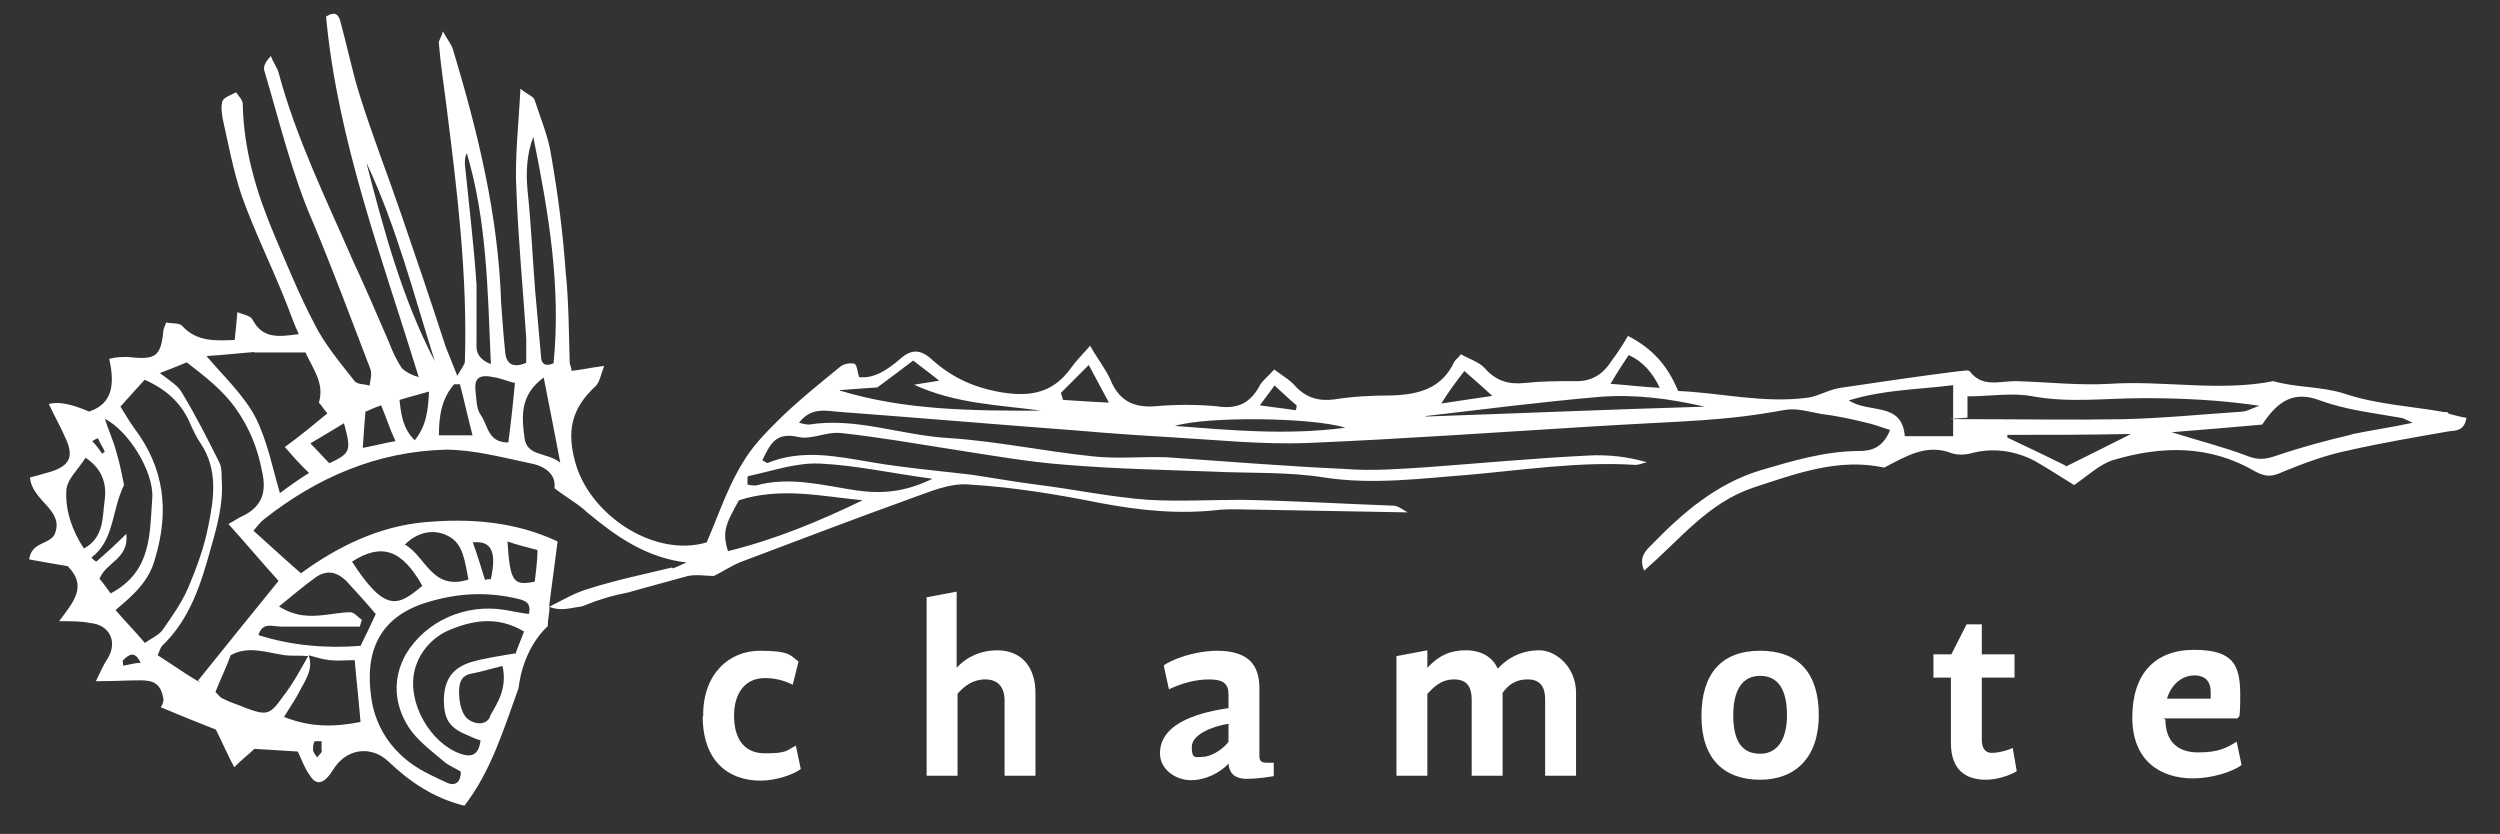 <?xml version="1.0" encoding="UTF-8"?>
<svg id="Capa_1" xmlns="http://www.w3.org/2000/svg" version="1.1" viewBox="0 0 558.2 186.2">
  <rect x="0" y="0" width="558.2" height="186.2" fill="#333333" stroke="none"/>
  <!-- Generator: Adobe Illustrator 29.3.0, SVG Export Plug-In . SVG Version: 2.1.0 Build 146)  -->
  <defs>
    <style>
      .st0 {
        fill: #fff;
      }
    </style>
  </defs>
  <path class="st0" d="M545.7,92c-7.3-1.3-15.1-1.7-22.2-4.1-5.4-1.7-10.8-1.3-15.9-2.8-12.1,2.4-24.3-.2-36.6.6-6.9.4-13.8-.4-20.9-.6-3.7,0-7.5,1.5-10.3-2.2-.4-.4-1.7,0-2.6,0-8.8,1.1-17.4,2.4-26.3,3.7-2.6.4-5,1.9-7.3,2.2-9.9,1.3-19.4-1.1-28.9-1.5-2.4-5.8-5.8-9.5-11.2-12.3-1.3,2.2-2.4,3.9-3.7,5.6-1.9,3-4.5,4.7-8.4,4.5-3.7,0-7.1,0-10.8.4s-6.5-.4-9-3.2c-1.3-1.5-3.7-2.2-5.4-3.2-.9,1.1-1.3,1.3-1.5,1.7-2.8,6-8,7.3-14,7.5-4.3,0-8.6.2-12.9.9-3.4.4-6.2-.4-8.6-3-1.3-1.5-3-2.4-4.7-3.7-1.5,1.7-2.8,2.6-3.4,3.9-2.2,3.9-5.2,5-9.5,4.3-4.5-.4-9-.4-13.6,0-5,.4-8.2-1.3-10.1-6-1.1-2.4-2.8-4.5-4.5-7.5-1.9,2.2-3.2,3.4-4.3,5-4.3,6-9.9,6.5-16.6,5.2-5.6-1.1-10.3-3.4-14.4-7.1-2.6-2.4-4.7-2.4-7.3,0-2.6,2.2-5.6,4.3-9,3.9-.4-1.3-.4-2.8-1.1-3-.9-.2-2.2,0-3,.6-5,4.1-9.9,8-14.4,12.5s-6.2,6.7-8.4,10.6c-2.8,5-4.7,10.6-7.1,16.2-11.4,3.4-25.4-5.6-29.1-17-2.4-7.8-1.1-12.9,4.3-17.9.9-.9,1.1-2.4,1.9-4.5-3.2.4-5.2.9-7.3,1.1,0-.9-.4-1.3-.4-1.9-.2-6.7-.2-13.6-.9-20.2-.6-8.6-1.7-17.2-3.2-25.8-.6-4.3-2.4-8.4-3.7-12.5-.2-.9-1.7-1.3-3.2-2.6-.4,8.2-1.3,15.5-.9,22.6.4,11.2,1.5,22.2,2.2,33.2v5.4c-3,1.3-4.5.2-4.7-2.4-.4-3.7-.6-7.1-.9-10.8-.6-19.6-5.2-38.3-10.8-56.9-.4-1.1-1.3-2.2-2.2-3.9-.4,1.5-1.1,2.2-.9,2.8.4,4.7,1.1,9.3,1.7,14,2.4,19,4.7,37.7,4.1,56.9,0,.6-.6,1.3-1.7,3.2-1.1-2.8-1.9-4.7-2.6-6.5-3.2-9.9-6.5-19.6-9.9-29.5-3-8.8-6.5-17.7-9.3-26.7-1.7-5.4-2.8-11-4.3-16.4-.4-1.5-1.1-2.4-3.2-1.1,2.6,27.8,12.5,53.8,20.7,80.5-1.5-.4-2.8-1.1-3.7-1.9-1.3-1.9-2.2-3.9-3-6-2.6-6-5.2-12.1-8-18.1-6-13.8-12.7-27.4-16.6-42-.4-1.3-1.3-2.4-1.7-3.7-1.3,1.3-1.7,2.4-1.5,3.2,3.4,11.4,6.2,23.3,11,34.2,4.5,10.8,8.6,21.8,12.7,32.5.4,1.1,0,2.4-.2,3.7-1.1-.4-2.8-.2-3.4-1.1-3.2-4.1-6.7-8.2-9-12.9-3.4-6.5-6.2-13.4-9-20-3.9-9.3-6.7-18.7-6.9-28.9,0-.9-.9-1.7-1.5-2.6-1.1.6-2.6,1.1-3,1.9-.4,1.1-.2,2.6,0,3.9,1.3,5.8,2.4,11.8,4.3,17.4,2.8,7.8,6.5,15.3,9.5,22.8,1.1,2.6,1.9,5.2,3.2,8-4.5.6-8,1.1-10.3-3.2-.4-.9-1.9-1.1-3.4-1.7-.2,2.6-.4,4.3-.6,6.2-4.3.2-8.4.4-11.6-3-.6-.9-2.4-.6-3.7-.9-.4,1.1-.6,1.5-.6,1.7-.6,6-1.7,6.7-8,6-1.3,0-2.4,0-4.1.4,1.1,5.2,1.1,9.9-4.5,11.8-3.9-1.7-6.9-2.3-9-1.7,1.3,2.8,2.8,5.4,3.9,8,1.7,3.9.6,5.8-3.4,7.1-1.5.4-3,.9-4.7,1.3.4,5.4,8,7.3,5.4,12.9-1.5,2.2-5,1.5-5.6,5.4,3.2.6,6.2,1.1,8.6,1.5,4.5,4.5,1.3,8-1.9,12.3,3,0,5,0,6.9.4,4.5.4,6.2,4.3,3.9,8-.9,1.3-1.5,2.8-2.6,5,4.1,0,7.1-.2,9.9-.2s4.7.6,5.2,4.3c0,.9-.6,1.7-.6,1.7,5.2,2.2,9,3.7,12.3,5,1.5,3,2.6,5.6,4.1,8.4,1.9-1.9,3.4-3,4.5-4.1,3.4.2,6.7.4,9.7.6.9,1.9,1.5,3.7,2.6,5.2,1.3,2.2,2.8,2.2,4.5,0,.4-.6.9-1.3,1.3-1.9,3-4.1,8.2-4.5,11.8-1.1,4.7,4.5,10.1,8.2,17,9.9,6-7.8,8.8-17.2,12.1-26.3.6-5.2,2.8-10.3,6.5-13.8,0-1.5.4-3,.4-4.3h0c2.2.9,4.1.4,6.5,0,.4,0,1.1-.2,1.5-.4,3.2-1.3,6.2-2.2,9.5-2.8,4.5-1.3,8.8-2.4,13.4-3.7,1.9-.4,4.1,0,5.8,0,2.2-1.1,4.1-2.4,6.2-3.2,12.5-4.7,25-9.5,37.5-14,4.3-1.5,9-3.7,13.6-3.2,9.7.6,19.4,2.2,28.9,4.1,9,1.7,17.9,2.6,26.9,1.5,2.8-.2,5.6,0,8.4,0,11.2.2,22.2.4,33.4.6-1.1-.6-2.2-1.5-3.2-1.5-11.2-.4-22.6-1.1-33.8-1.3-6.9,0-14,.4-20.9,0-8.4-.6-16.8-2.4-25-3.4-4.7-.6-9.7-1.5-14.4-2.2-7.5-.9-14.9-1.5-22.4-2.8-7.8-1.3-15.5-3-23.3.2,0,0-.6-.4-1.1-.6,1.7-3.4,2.8-6.5,8.2-5.2,2.8.6,6.2-1.3,9.5-.9,8.4.9,16.8,2.4,25.2,3.7,8.4,1.3,16.8,2.8,25.2,3.4,10.8.9,21.8,1.1,32.5,1.5,8.2.4,16.6,0,24.8,1.3,11,1.7,21.8.2,32.5-.6,12.3-1.1,24.8-3,37-2.2.9,0,1.7-.4,2.6-.6-4.5-1.3-8.8-1.7-12.9-1.5-12.1.6-23.9,1.7-36,2.6-6.2.4-12.5.9-18.5.4-13.4-.6-26.7-1.7-39.8-2.6-5.4-.2-11,.4-16.4-.2-10.8-1.1-21.5-3.4-32.3-4.1-10.6-.6-20.7-4.7-31.2-3-.6,0-1.3-.2-2.2-.4,2.8-3.7,6.2-2.6,9.5-2.4,17.4,1.3,34.9,2.8,52.3,4.1,6.9.6,13.8,1.1,20.9,1.5,10.3.6,20.7,1.7,31,1.3,21.3-.9,42.4-2.4,63.7-3.7s28.6-1.1,42.9-3.7c2.4-.4,5.2.4,7.8.9,3.2.4,6.7,1.1,9.9,1.9,1.9.4,3.7,1.1,5.6,1.7-1.5,3.9-4.1,4.7-6.9,4.7-7.5,0-14.9,2.2-22,4.3-9.9,3-17.4,9.5-24.3,16.6-1.3,1.3-3,2.8-1.7,5.8,8-6.9,14.2-15.1,24.3-18.5,9.7-3.2,19.2-6.7,29.3-4.5,5-2.6,9.5-5.4,15.1-3.2,1.3.4,2.8.4,4.3,0,5-1.3,9.7-.6,14.2,1.7,3,1.7,6,3.7,8.8,5.4,3.2-2.2,5.8-4.7,8.8-5.6,10.8-3.2,21.5-3.4,31.7,2.6,2.4,1.3,3.9,1.1,6.2,0,4.7-1.9,9.5-3.7,14.4-4.7,7.5-1.7,15.1-3,22.6-4.3,1.5-.2,3.4,0,3.9-3-1.3-.2-2.6-.6-3.9-.9l-.4-.4ZM119.1,30.7c3.4,16.8,6.2,33.4,4.5,50.4-1.9.9-2.8,0-2.8-1.5-.4-5-.9-9.7-1.3-14.6-.6-7.5-.9-14.9-1.7-22.4-.4-4.1-.2-8.2,1.3-12.1v.2ZM121.4,84.3c1.3,6.5,2.4,12.3,3.7,19-3-2.4-7.5-1.3-8-5.6-.6-4.5-1.1-9.5,4.3-13.4ZM115,85.2c-.4,4.5-.9,9-1.5,13.6-4.7,0-4.5-3.9-6.2-6.2-.9-1.3-.9-3.2-1.1-5-.4-3,.6-4.1,3.9-3.4,1.5.2,3.2.9,4.7,1.3l.2-.2ZM104.2,34.1c4.5,15.1,4.7,30.6,5.4,47.2-3.7-1.5-3.2-3.7-3.2-5.4v-12.3c-.6-9-1.7-17.9-2.6-26.9,0-.9,0-1.7.4-2.4v-.2ZM101.2,85.8h1.5c.9,3.4,1.7,7.1,2.8,11.4h-7.5c0-4.3.6-8.2,3.4-11.4h-.2ZM81.8,36.3c6.7,14.2,10.6,29.5,15.3,44.4-7.3-14-11.4-29.3-15.3-44.4ZM95.8,87.3c-.2,4.3-.6,7.8-3.2,11-2.6-2.6-3-5.4-3.4-9,1.9-.6,3.9-1.1,6.7-1.9ZM81.4,92c1.1-.4,1.9-.9,3.7-1.5,1.1,2.6,1.9,5.2,3.2,8-2.4.4-4.1.9-7.3,1.5.2-3.2.4-5.6.6-8.2l-.2.2ZM73.6,103.5c-1.3-1.3-2.6-2.8-4.3-4.5,2.6-1.5,5-3,7.5-4.5,1.7,6.2,1.5,6.7-3.4,9h.2ZM56.8,78.7h11.4c1.7,3.7,4.3,6.9,3,11.2.6.6,1.1,1.5,1.9,2.4-3.2,2.6-6,5-9.5,7.5,1.9,2.2,3.4,3.9,5.4,5.8-2.4,1.5-4.5,3-6.5,4.5-1.7-5.8-2.8-11.6-5.4-16.8-2.6-5-6.9-9-11-13.8,3.4-.2,6.9-.6,10.6-.9ZM21.9,97.9c.4,1.1,1.1,1.9,1.5,3,0,0-.4.2-.6.4-.6-.9-1.3-1.9-2.2-2.8.4-.2.6-.4,1.1-.6h.2ZM18.7,122.4c-2.6-3.9-4.1-8.4-3.9-12.7,0-2.6,2.8-5,4.3-7.5,3.9,2.6,4.7,6,4.3,9.3-.6,3.9,0,8.4-4.7,11ZM22.2,129.3c1.3-3.7,6.7-4.5,6-10.1-2.4,2.4-4.5,4.3-6.7,6.2-.4-.2-.6-.4-1.1-.9,5.2-3.9,4.5-10.6,7.3-16.2-.4-1.9-.9-4.7-1.7-7.3-.6-2.4-1.7-4.7-2.6-7.5,5.2,2.6,11,11.8,10.6,17.7-.6,7.8,0,16.4-9.3,21.3-1.1-1.5-1.7-2.4-2.6-3.4v.2ZM27.5,148.7c0-.6-.2-1.1,0-1.3,1.3-1.3,2.6-2.2,3.9.6-1.3,0-2.4.4-3.7.6h-.2ZM32.3,143.5c-2.2-2.6-4.3-4.7-6.5-7.3,4.1-3.4,7.5-6.5,8.8-11.4,3.2-10.6,2.2-20.2-4.7-29.3-1.1-1.5-1.9-3-3-4.7,1.9-2.2,3.7-4.1,5.4-6,5,2.2,8.4,5.4,10.3,10.1.6,1.3,1.3,2.8,2.2,4.1,3.9,5.8,3,12.3,1.7,18.5-.9,4.7-2.6,9.3-4.5,13.8-1.5,3.4-3.7,6.5-5.8,9.5-.9,1.1-2.4,1.7-3.9,2.8ZM44.5,152.3c-3.2-1.9-6-3.9-9.3-6,.4-.9.6-1.7,1.1-2.2,6.2-6,8.6-13.8,10.8-21.8,1.5-5.2,2.8-10.1,2.4-15.3,0-1.3,0-2.8-.6-3.9-2.6-5.2-5.2-10.3-8.2-15.3-.9-1.7-2.8-2.8-5-4.5,2.4-.9,4.3-1.7,6-2.4,4.1,3.2,7.8,6,10.8,10.1,3.2,4.5,5,9,6,14.2,1.1,4.7,0,8-4.5,10.1-.9.4-1.5.9-3,1.7,3.9,4.3,7.3,8.4,11.2,12.7-5.8,7.1-11.8,14.6-18.1,22.4h.4ZM54.5,157.9c-1.5-.6-3.2-1.1-4.7-1.9-.6-.2-1.1-.9-1.7-1.5,1.1-2.8,2.4-5.4,3.4-8.2,3.9-2.2,8-.6,12.1,0,1.7.2,3.4,0,5.2.2-1.7,3-3.4,6.2-5.6,9-3,4.3-3.7,4.3-8.8,2.4h.2ZM71.9,167.6c0,.4-.6.9-1.1,1.5-.4-.6-.9-1.1-.9-1.7s0-1.5.4-1.9h1.5v2.2ZM63.3,160.3c1.1-1.9,2.4-3.7,3.4-5.6,1.3-2.6,3.4-5.2,2.2-8.4h0c1.5.4,3,.9,4.7,1.1,1.9.2,3.7,0,5.6,0,.4,4.7.9,9,1.3,13.8-5.6,1.1-11,1.3-17-1.1l-.2.2ZM57.7,141.8c.9-3,3.2-1.9,5-1.9h17.7c0-.4.2-.9.4-1.5-.9-.6-1.7-1.7-2.6-1.7-1.9,0-3.7.4-5.6.6-3.4.4-6.7.4-10.3-1.9,3-2.4,5.4-4.5,8.2-6.5,2.4-1.7,4.7-1.3,6.9.9,2.2,2.4,4.3,4.7,6.5,7.3-1.1,2.4-2.2,4.7-3.4,7.1-7.5.6-15.3,0-22.8-2.4h.2ZM94.3,130.8c-5.4,4.5-8.2,6.2-15.7-5.4,6.7-4.3,11.2-2.6,15.7,5.4ZM90.4,121.6c3.2-3.2,6.9-3.4,9.7-1.9,3.4,1.7,3.7,5.8,4.5,9.7-8.2,2.6-9.5-5.2-14.2-7.8ZM109.4,160.1c-1.1,2.2-4.1,1.5-5.4,0-1.1-1.3-1.5-3.7-1.5-5.6s.4-3.7,2.8-4.1c2.2-.4,4.3-1.1,6.9-1.7,1.1,5-1.1,8.2-2.8,11.2v.2ZM115,145.9c-3.7.6-6.9,1.1-9.7,1.9-4.3,1.3-6,3.9-6.2,8.2,0,4.5,1.1,6.5,5.4,8.2.9.4,1.9.9,2.8,1.1-.4,3.2-1.9,3.9-4.5,3-6.7-2.4-11.8-11.2-10.3-18.3.9-4.1,3.7-7.3,7.1-9,5.4-2.4,11.2-3.7,17.4,0-.6,1.7-1.5,3.7-1.9,5h0ZM118.2,137.1c-1.7-.2-3.7-.6-5.4-.9-8.8-1.5-17.7,2.4-22.2,9.9-3,5.4-2.6,11.2.6,16.2,1.9,3,5.2,5.4,8,7.8,1.1.9,2.6,1.5,3.7,2.2,0,2.2-1.1,3.2-2.8,2.6-2.8-1.3-5.8-2.6-8.4-4.5-5-3.7-8-8.8-8.8-14.6-1.5-10.3,1.7-18.3,13.1-21.5,6.5-1.9,12.9-2.2,19.6-.6,1.7.4,3.2.9,2.4,3.7h.2ZM105.7,121.1c4.1-.4,5.2,2.2,3.9,8.2-.4,0-.9,0-1.3.2-.9-2.8-1.7-5.6-2.8-8.6l.2.2ZM119.3,129.9c-4.7.9-5.4,0-6-9,2.6.9,4.5,1.3,6.7,1.9,0,2.8-.4,5-.6,7.1ZM150.1,126.7c-6.2,1.5-12.5,2.8-18.5,4.7-3.2.9-6,2.6-9,4.1.6-5,1.3-9.7,1.9-14.6-9.5-4.5-19.8-5.2-29.7-4.3-10.1.9-19.4,5.4-27.6,11.4-3.7-3.2-6.9-6.2-10.6-9.5,1.1-1.3,1.5-1.9,2.4-2.6,11.8-9.3,25.2-15.1,40.5-15.5,6.2,0,12.5,1.7,18.7,3,3.4.6,6,2.4,5.6,5.6,2.8,2.2,5.2,3.4,7.3,5.4,6.5,5.4,13.1,10.1,22.2,11.2-1.1.4-2.2,1.1-3.2,1.3v-.2ZM162.6,123.3c-1.3-4.3-.9-5.8,2.4-11.6,9.3-3,18.3-.9,27.6,0-9.7,4.7-19.6,8.8-30.2,11.4l.2.2ZM183,103.5c8.2.4,16.2,2.2,25.2,3.4-6.2,3-11.2,3.4-17,2.6-7.3-1.1-14.9-3.2-22.4-1.1-.4,0-1.1,0-1.9-.2v-1.5s0-.4.2-.4c5.2-1.1,10.6-3,15.7-2.8h.2ZM187.5,87.1c2.8-.2,5.8-.4,8.4-.6,2.6-1.9,5.2-3.9,8-6,1.9,1.5,3.7,2.8,5.8,4.5-2.4.4-3.9.6-5.6.9,9.3,4.3,19,4.5,28.4,5.8-15.1,0-30.2,0-45-4.5ZM237.3,89.2c0-.4-.4-1.1-.4-1.5,1.9-1.9,3.9-3.9,6.2-6.2,1.5,2.8,2.8,5.2,4.5,8.4-4.1-.2-7.1-.4-10.1-.6h-.2ZM284.5,86c1.9,1.7,3.4,3.2,5,4.5,0,.4,0,.6-.2,1.1-2.4-.4-4.7-.6-8-1.1,1.3-1.7,2.2-3,3.2-4.3v-.2ZM262.3,95.1c7.5-2.2,30.8-1.9,38.1.4-12.9,1.7-25.2.6-38.1-.4ZM363.7,79.3c2.9,1.3,5.2,3.7,6.9,7.3-3.9-.2-6.9-.6-11-.9,1.5-2.6,2.8-4.5,4.1-6.5h0ZM326.7,82.6c1.9,1.7,3.7,3.2,6.5,5.8-4.3.6-7.3,1.1-11.4,1.7,1.9-3,3.4-5,5.2-7.3l-.2-.2ZM318.3,92.9c12.9-1.5,26.1-3.2,39-4.3,7.8-.6,15.5.4,23.3,2.2-20.7.6-41.6,1.5-62.2,2.2h0ZM425.3,97.4c-.6-7.8-8-5-12.5-8,7.8-2.4,15.3-2.4,23.3-3.4v11.4h-10.8ZM461.1,103.9c-3.9-1.9-8.4-4.1-12.9-6.2v-.6c8.8,0,17.7,0,27.6-.2-5.6,2.8-9.9,5-14.6,7.3v-.2ZM473.8,93.6c-11,.2-22.2,0-33.2,0s-.6-.2-1.3-.4v-4.7c5.2,0,9.9-.9,14.6,0,8.2,1.5,16.4.4,24.8.4s17,.4,25.8,1.7c-1.3.4-2.4,1.1-3.7,1.3-9,.6-17.9,1.5-26.9,1.7h-.2ZM525.2,97c-5.6,1.3-11.2,2.8-16.8,4.7-2.6.9-4.3,1.1-6.9,0-5-1.9-10.3-3.2-16.6-5.2,7.3-.6,13.8-1.1,20.2-1.7,3.7-5.6,7.3-7.5,12.9-5.4,6,2.2,12.1,2.8,18.1,3.9.4,0,1.1.4,2.6,1.1-5.2,1.1-9.5,1.7-13.8,2.6h.2Z"/>
  <g>
    <path class="st0" d="M157,159.7c0-9.3,5.8-14.4,12.7-14.4s6.7,1.1,8.6,2.4l-1.3,5.2c-1.7-.9-3.9-1.5-6.2-1.5-4.7,0-6.9,3.7-6.9,8.4s1.9,8.4,6.9,8.4,4.7-.6,6.9-1.7l1.1,5.2c-1.7,1.3-5.6,2.6-9,2.6-7.1,0-12.9-4.3-12.9-14.4h.2Z"/>
    <path class="st0" d="M206.7,133.4l6.9-1.3v17c2.4-2.6,5.6-3.9,9-3.9,5.8,0,8.6,4.1,8.6,9.5v18.5h-6.9v-16.8c0-3-1.5-4.7-4.3-4.7s-4.7,1.5-6.2,3.2v18.3h-6.9v-39.8h-.2Z"/>
    <path class="st0" d="M259.9,148.5c3.9-2.4,9-3.2,11.8-3.2,7.1,0,9.5,3.2,9.5,8.4v15.1c0,1.1.4,1.5,1.7,1.5h1.5v3c-1.3.2-3.7.6-6,.6s-3.9-.9-4.1-3.4c-1.7,1.9-5,3.7-8.4,3.7s-6.9-2.4-6.9-6c0-7.3,10.1-9.3,15.3-10.1v-3c0-2.4-1.1-3.4-4.3-3.4s-6.2.9-9,2.2l-1.1-5v-.2ZM274.3,161.6c-3.7.6-8.2,2.4-8.2,5.2s.9,2.2,2.4,2.2,4.3-1.3,5.8-3.4v-4.1.2Z"/>
    <path class="st0" d="M311.8,146.5l6.9-1.3v3.9c2.6-2.8,5.2-3.9,8.6-3.9s6,1.5,7.1,4.1c2.4-2.6,5.6-4.1,9.3-4.1s8.2,3.7,8.2,9.5v18.5h-6.9v-17c0-2.6-.9-4.5-3.9-4.5s-4.5,1.5-5.6,3v18.5h-6.9v-17c0-2.6-.9-4.5-3.9-4.5s-4.5,1.7-6,3.2v18.3h-6.9v-26.7Z"/>
    <path class="st0" d="M379.9,159.9c0-9.5,4.5-14.6,13.1-14.6s13.1,5,13.1,14.4-5.2,14.4-13.1,14.4-13.1-4.5-13.1-14.2ZM399,159.7c0-5.6-1.9-8.8-6-8.8s-6,3.4-6,8.8,1.7,8.6,6,8.6,6-3.9,6-8.6Z"/>
    <path class="st0" d="M431.8,146.1h3.9l3.4-6.7h3.4v6.7h7.3v5.2h-7.3v14c0,1.5.6,2.8,2.2,2.8s3.7-.6,4.7-1.1l.9,5.2c-1.5.9-4.3,1.9-6.9,1.9-4.7,0-7.8-2.4-7.8-8.2v-14.6h-3.9v-5.2Z"/>
    <path class="st0" d="M483.5,160.7h0c0,4.7,2.6,7.3,7.3,7.3s6.5-1.1,8.6-2.4l1.1,5.2c-1.9,1.5-6.7,3-10.8,3-7.3,0-13.6-3.9-13.6-13.6s5-15.1,13.8-15.1,10.3,3.4,10.3,10.1-.4,4.3-.6,5.2h-16.6l.4.2ZM483.9,156h9.7v-1.5c0-3-1.9-3.7-3.7-3.7s-4.7,1.1-6,5v.2Z"/>
  </g>
</svg>